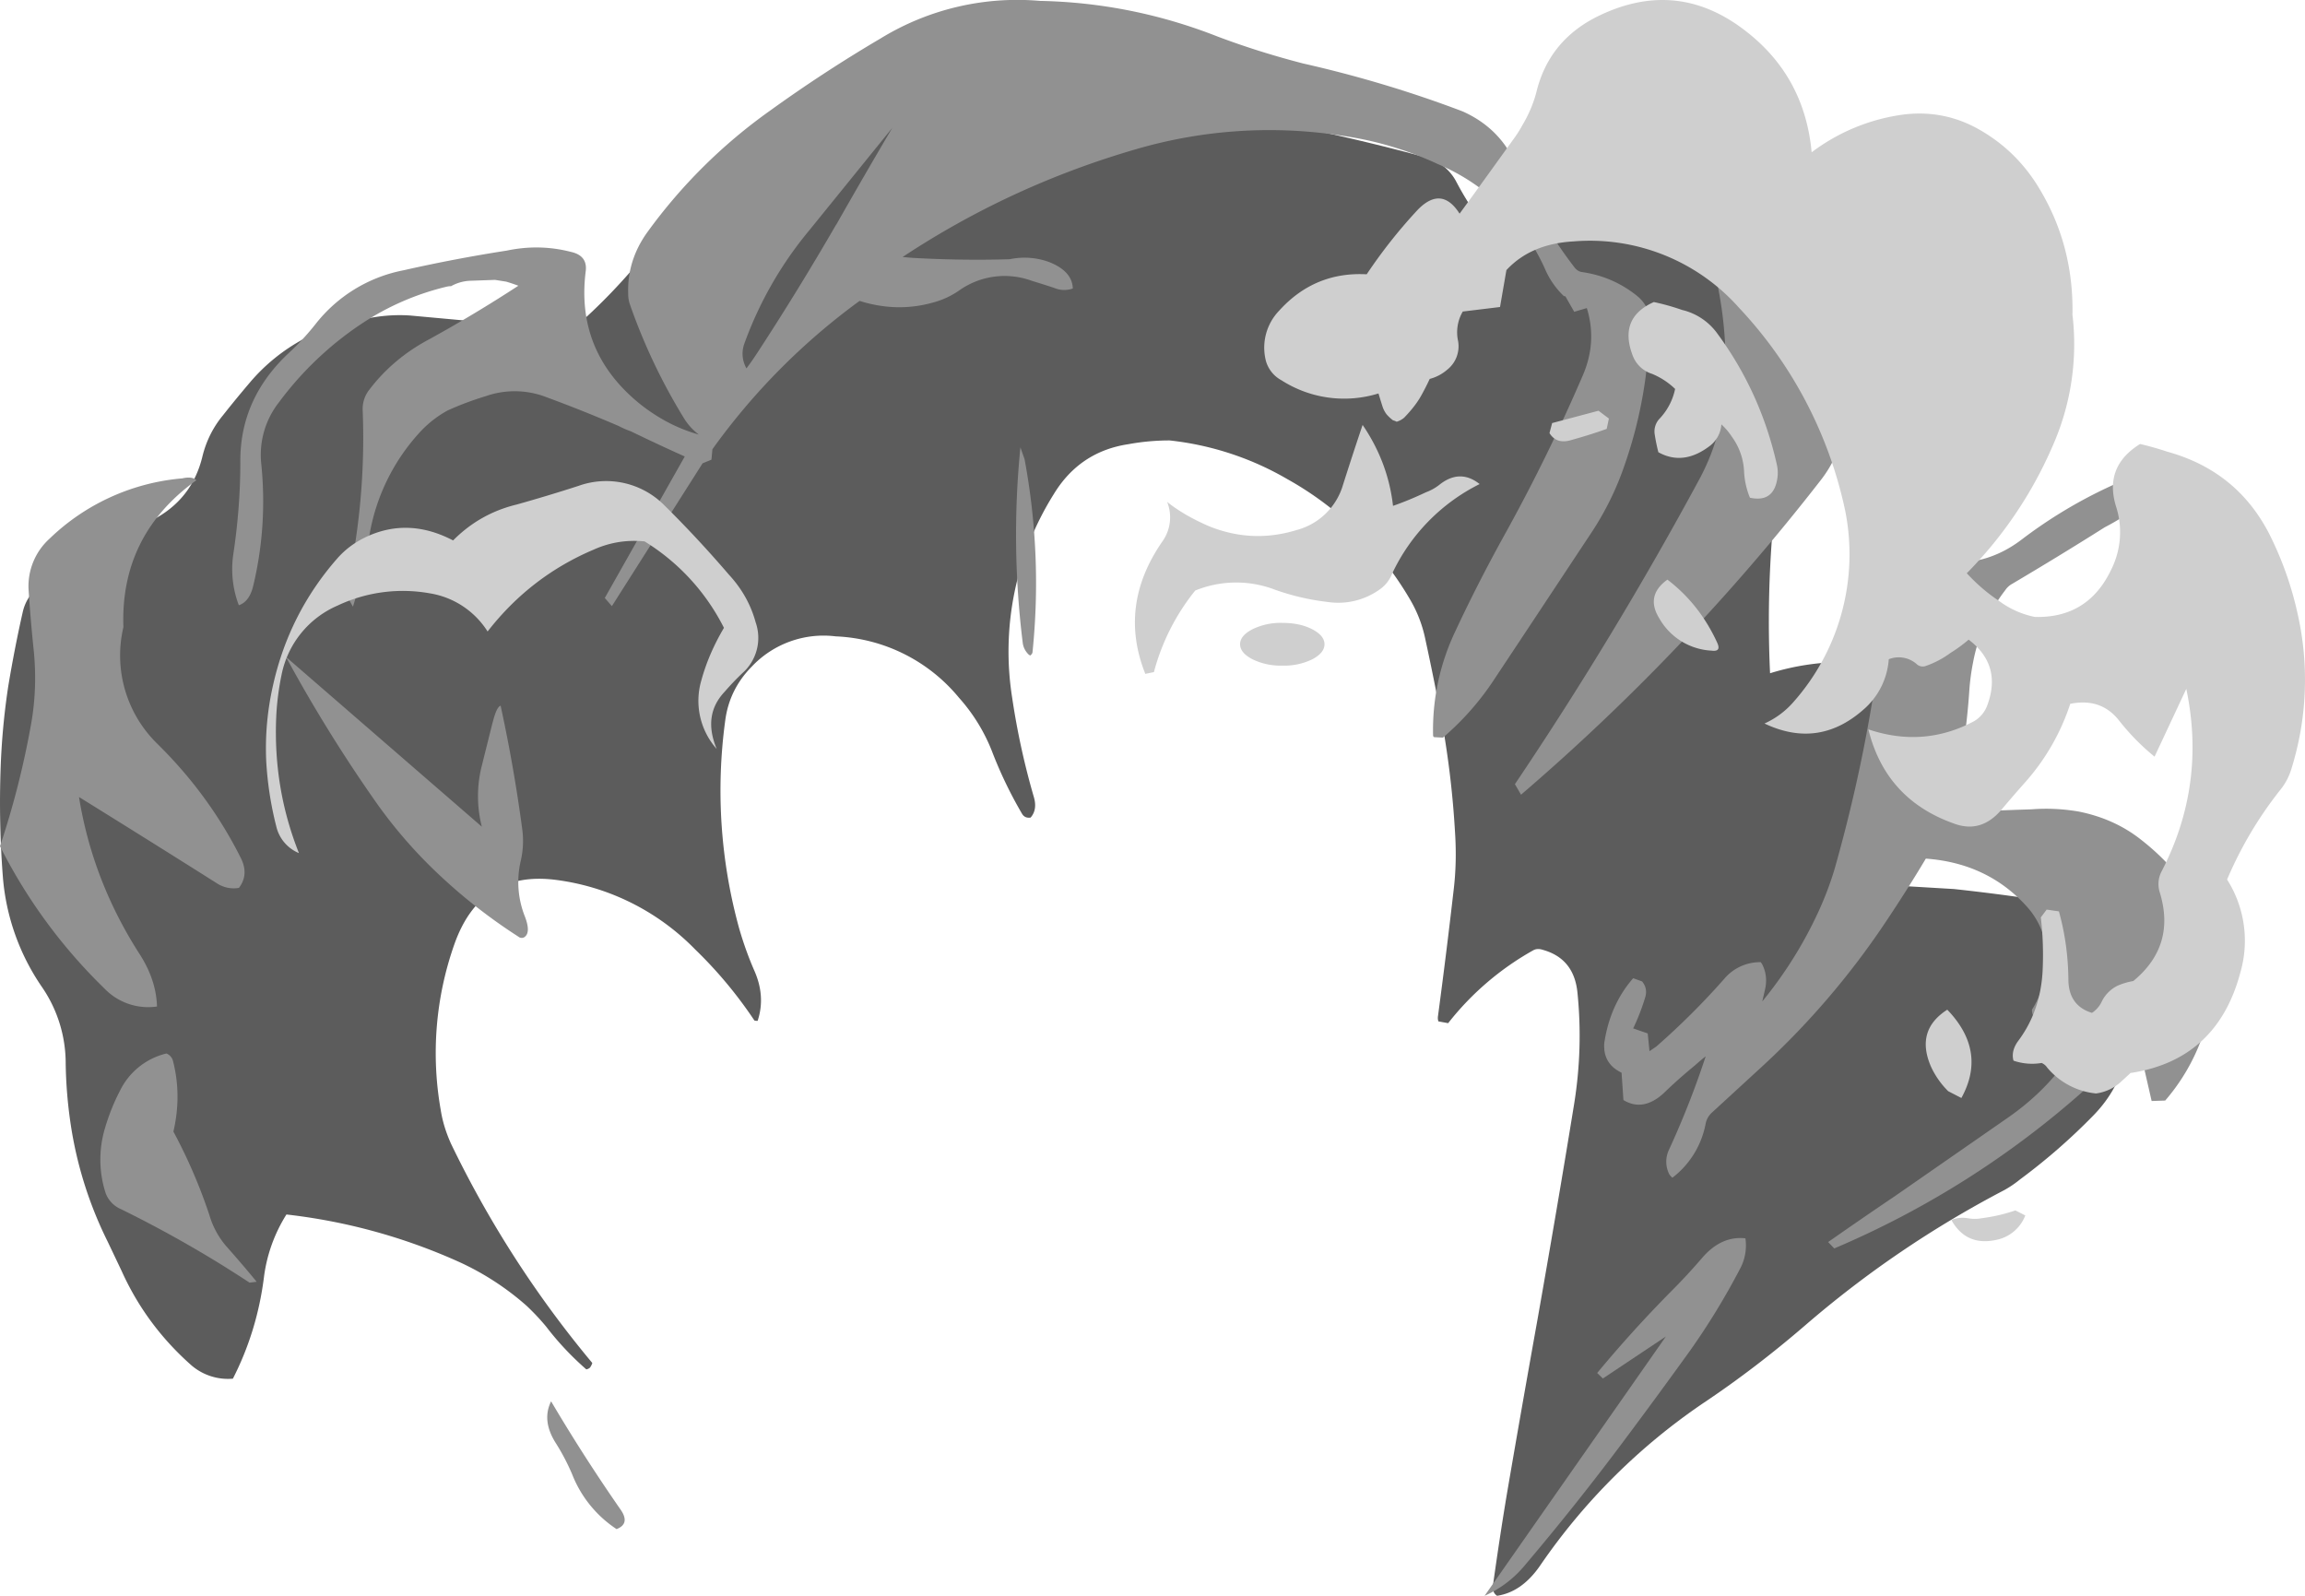 <svg width="26" height="18" xmlns="http://www.w3.org/2000/svg"><g fill="none" fill-rule="evenodd"><path fill="none" d="M-2 29h30V-2H-2z"/><path d="M19.091 2.706c.185.197.301.43.35.697.02.121.053.239.098.353.156.42.33.841.521 1.264a.298.298 0 0 1 .026.161 12.575 12.575 0 0 0-.12 2.413 2.82 2.82 0 0 1 .933-.125.63.63 0 0 1 .438.187.17.17 0 0 1 .057.104c.143.76.067 1.498-.23 2.216l.876.052c.323.035.645.076.964.125.458.048.75.294.87.738.052.187.09.378.115.572.052.437-.074.811-.38 1.123a6.84 6.84 0 0 1-.824.718 1.201 1.201 0 0 1-.177.12c-.809.423-1.559.932-2.25 1.529-.366.315-.744.605-1.137.868a6.971 6.971 0 0 0-1.854 1.846c-.136.194-.295.305-.48.333-.037-.024-.053-.063-.047-.115.05-.357.103-.71.162-1.06.111-.649.226-1.302.344-1.96.142-.805.28-1.611.411-2.419.067-.42.078-.834.037-1.243-.024-.26-.154-.423-.391-.489-.042-.014-.078-.012-.11.006a3.21 3.21 0 0 0-.958.821l-.11-.02a.123.123 0 0 1-.005-.058c.063-.471.122-.946.177-1.425.025-.208.03-.42.016-.64a10.486 10.486 0 0 0-.146-1.248 32.202 32.202 0 0 0-.193-.956 1.459 1.459 0 0 0-.166-.427 3.674 3.674 0 0 0-1.386-1.362 3.351 3.351 0 0 0-1.329-.437c-.156 0-.31.014-.463.042-.368.055-.65.244-.845.566a3.34 3.34 0 0 0-.468 2.294c.056.378.137.75.244 1.118.029.097.016.175-.036.234-.045.007-.078-.009-.099-.047a4.8 4.8 0 0 1-.339-.707 2 2 0 0 0-.37-.598 1.901 1.901 0 0 0-1.39-.692 1.113 1.113 0 0 0-.949.343c-.167.17-.266.371-.297.603a5.845 5.845 0 0 0 .156 2.346c.046.16.101.315.167.468.09.198.104.39.042.577-.021 0-.033-.002-.037-.005a4.88 4.88 0 0 0-.667-.8 2.67 2.67 0 0 0-1.578-.786c-.566-.07-.946.175-1.141.733a3.688 3.688 0 0 0-.151 1.867c.02.128.06.253.114.374a11.95 11.95 0 0 0 1.595 2.476.167.167 0 0 1-.026.052.078.078 0 0 1-.042.02c-.17-.149-.321-.31-.453-.483a2.624 2.624 0 0 0-.22-.234 3.072 3.072 0 0 0-.76-.494 6.517 6.517 0 0 0-1.949-.536 1.736 1.736 0 0 0-.255.718c-.052.402-.168.78-.349 1.134a.633.633 0 0 1-.474-.156c-.34-.302-.6-.656-.782-1.061l-.156-.328a4.448 4.448 0 0 1-.417-1.32 5.159 5.159 0 0 1-.057-.687 1.52 1.52 0 0 0-.27-.869 2.546 2.546 0 0 1-.439-1.243 10.88 10.88 0 0 1-.02-1.341c.014-.274.041-.546.083-.817.046-.274.099-.55.162-.827a.503.503 0 0 1 .218-.312c.396-.27.81-.51 1.24-.722.3-.153.489-.392.568-.718.042-.173.119-.328.23-.463.104-.132.208-.258.312-.38a2.098 2.098 0 0 1 1.329-.717c.16-.031.317-.042.474-.031l.787.072c.229.007.453.032.672.073a.61.61 0 0 0 .557-.156 6.55 6.55 0 0 0 .49-.51c.265-.308.539-.603.823-.883.223-.216.453-.432.693-.65a.9.9 0 0 1 .224-.146.49.49 0 0 1 .245-.042l.453-.072c.459-.066.92-.12 1.38-.162L11.876 1c.417.06.836.123 1.256.193.132.01.264.022.396.036.854.135 1.698.315 2.532.54a.548.548 0 0 1 .37.287c.111.211.244.409.396.593a.792.792 0 0 0 .114-.052c.067-.021.133-.037.198-.047.195-.045.386-.071.573-.078.49-.07.95.009 1.381.234" fill="#5C5C5C"/><path d="M24.607 5.19a.496.496 0 0 1-.047.077 2.438 2.438 0 0 1-.818.68c-.348.22-.696.432-1.044.638a.224.224 0 0 0-.079.072c-.185.24-.307.514-.364.819a2.548 2.548 0 0 0-.042.32c-.031.463-.105.92-.221 1.369.306-.014.614-.026.923-.036.179-.014.357-.005.532.025.26.052.49.153.686.304.404.31.685.695.843 1.159a.432.432 0 0 1 .021.19c-.01.144-.026.29-.047.438a2.244 2.244 0 0 1-.527 1.169l-.153.005-.18-.788a3.282 3.282 0 0 1-.537.628 10.276 10.276 0 0 1-2.863 1.823l-.069-.072c.25-.175.5-.347.749-.515l1.276-.886c.242-.168.447-.36.611-.576v-.031a1.458 1.458 0 0 0-.052-.18.738.738 0 0 0-.2-.268c-.057-.052-.085-.107-.085-.165.095-.15.15-.32.163-.505a.86.86 0 0 0-.216-.653c-.295-.33-.676-.512-1.144-.546-.143.24-.295.479-.453.715a9.04 9.04 0 0 1-1.419 1.653l-.538.494a.23.23 0 0 0-.073.124.998.998 0 0 1-.375.613.146.146 0 0 1-.037-.041.313.313 0 0 1-.005-.268 9.88 9.88 0 0 0 .417-1.06c-.043.033-.085.07-.127.107-.122.1-.238.203-.348.31-.154.14-.306.166-.453.076l-.021-.308a.46.46 0 0 1-.095-.062.298.298 0 0 1-.1-.211.305.305 0 0 1 .005-.093c.046-.275.153-.508.321-.7l.1.036c.043.051.055.11.037.175a2.427 2.427 0 0 1-.137.355l.164.057.02.2.075-.051a8.35 8.35 0 0 0 .77-.767.527.527 0 0 1 .41-.186c.011.014.02.03.027.047.036.082.042.17.021.262l-.031.134c.253-.309.464-.645.632-1.009.074-.161.136-.324.185-.489.253-.892.432-1.79.538-2.693.028-.254.099-.49.21-.71.05-.093.12-.125.211-.098.433.113.817.043 1.15-.211a5.34 5.34 0 0 1 1.803-.896zm-5.352-2.43l.064-.083.174.052c.042.027.083.057.12.087.56.412.934.946 1.124 1.602.105.36.039.693-.2.999a24.344 24.344 0 0 1-3.38 3.547l-.069-.119a41.187 41.187 0 0 0 2.083-3.444c.169-.316.264-.649.285-.999a4.505 4.505 0 0 0-.2-1.642zm-3.042-.912a3.85 3.85 0 0 0-1.086-.319 5.36 5.36 0 0 0-2.299.15c-.949.274-1.83.68-2.647 1.22l.116.01c.363.02.727.026 1.092.015a.81.81 0 0 1 .443.031c.176.069.265.169.269.299a.285.285 0 0 1-.206-.005c-.084-.028-.17-.055-.258-.082a.887.887 0 0 0-.823.113.94.94 0 0 1-.295.134c-.27.075-.544.068-.823-.02a7.419 7.419 0 0 0-1.66 1.673l-.011.118-.1.041-1.023 1.611-.08-.092.902-1.596a21.32 21.32 0 0 1-.606-.283 1.107 1.107 0 0 1-.142-.062c-.264-.113-.53-.22-.802-.32a.99.99 0 0 0-.696-.015 3.52 3.52 0 0 0-.427.16c-.119.065-.222.146-.311.242a2.276 2.276 0 0 0-.575 1.179c-.048.295-.11.56-.184.793l-.058-.103a6.76 6.76 0 0 1 .058-.453c.095-.55.132-1.102.11-1.658a.348.348 0 0 1 .074-.232c.18-.237.406-.427.68-.572a15.49 15.49 0 0 0 1.002-.602 1.963 1.963 0 0 0-.137-.046l-.126-.02-.28.01a.479.479 0 0 0-.216.061.211.211 0 0 0-.047.005 2.987 2.987 0 0 0-.96.417 3.734 3.734 0 0 0-.933.886.96.96 0 0 0-.2.705c.046.464.015.917-.09 1.36-.028.123-.083.199-.164.226a1.148 1.148 0 0 1-.063-.571c.053-.35.08-.699.08-1.045-.004-.467.172-.87.526-1.21.12-.11.227-.225.322-.345a1.66 1.66 0 0 1 .996-.608c.38-.086.767-.16 1.16-.221.247-.052.49-.047.728.015.123.028.178.1.164.216-.077.604.125 1.102.606 1.494.21.168.434.284.67.35a.667.667 0 0 1-.159-.17 6.602 6.602 0 0 1-.622-1.308.349.349 0 0 1-.016-.103c-.01-.25.06-.482.211-.695a5.988 5.988 0 0 1 1.392-1.38c.405-.292.82-.563 1.245-.813A2.948 2.948 0 0 1 11.73.01c.69.014 1.358.148 2.004.402.31.117.632.218.965.304.619.14 1.218.32 1.798.54.27.12.468.311.59.572l.132.298c.145.313.324.608.538.886.025.034.055.053.09.057.232.034.437.123.617.267.099.08.146.18.142.304a5.02 5.02 0 0 1-.274 1.586 3.332 3.332 0 0 1-.385.788c-.359.542-.718 1.086-1.081 1.632a3.103 3.103 0 0 1-.59.674l-.1-.005c-.007-.007-.011-.012-.011-.015a2.59 2.59 0 0 1 .253-1.184c.165-.354.345-.706.538-1.056.334-.6.634-1.212.901-1.833.106-.25.12-.501.042-.752l-.142.042-.1-.175c-.01 0-.017-.002-.021-.006a.93.93 0 0 1-.2-.283 2.302 2.302 0 0 0-1.224-1.205zm2.125 14.376c-.362.487-.747.971-1.155 1.452a1.233 1.233 0 0 1-.437.324l2.045-2.925-.711.474-.064-.062c.264-.319.546-.63.844-.931.12-.12.234-.244.343-.371.144-.165.305-.237.485-.217a.556.556 0 0 1-.064.35 8.024 8.024 0 0 1-.564.922c-.235.326-.475.654-.722.984zM9.433 2.534c.207-.365.418-.729.632-1.092L9.127 2.6a4.254 4.254 0 0 0-.733 1.282.332.332 0 0 0 .026.273c.047-.062.09-.125.132-.19.303-.464.596-.941.88-1.432zm2.077 2.512l.047.134c.134.72.164 1.445.09 2.172 0 .014-.008.028-.026.042a.086.086 0 0 1-.032-.026.217.217 0 0 1-.053-.119 9.915 9.915 0 0 1-.026-2.203zM.38 7.332a17.17 17.17 0 0 1-.058-.685.723.723 0 0 1 .237-.571 2.452 2.452 0 0 1 1.497-.68c.074-.017.127-.01.158.02a.067.067 0 0 1-.02.016c-.56.412-.826.96-.802 1.642a1.392 1.392 0 0 0 .385 1.318c.387.381.7.809.938 1.283.064.126.057.24-.02.34a.345.345 0 0 1-.249-.052A212.01 212.01 0 0 0 .891 8.99c.102.631.33 1.22.68 1.766.127.195.194.394.2.597a.683.683 0 0 1-.59-.2A6.003 6.003 0 0 1 0 9.545c.152-.453.269-.917.353-1.39.047-.272.055-.546.027-.824zm5.177.818c.029-.116.058-.18.09-.19.099.456.18.916.242 1.38a.992.992 0 0 1-.015.37 1.05 1.05 0 0 0 .047.629c.046.12.044.197-.005.231a.057.057 0 0 1-.069-.005 6.164 6.164 0 0 1-.896-.7 5.364 5.364 0 0 1-.69-.788A16.623 16.623 0 0 1 3.226 7.41l2.209 1.915a1.395 1.395 0 0 1-.005-.669l.126-.505zm-3.606 3.816c.067.26.068.527.005.798.166.309.3.623.406.942a.946.946 0 0 0 .185.345c.134.151.25.287.348.407l-.08.01c-.47-.31-.954-.585-1.45-.829a.317.317 0 0 1-.173-.18 1.227 1.227 0 0 1-.01-.726c.045-.155.103-.299.173-.433a.786.786 0 0 1 .522-.417.123.123 0 0 1 .074.083zm4.265 3.84c.243.412.503.817.78 1.216.079.11.064.185-.041.226a1.315 1.315 0 0 1-.501-.618 2.45 2.45 0 0 0-.18-.345c-.111-.171-.131-.33-.058-.478z" fill="#919191"/><path d="M23.004 2.128c.26.431.383.905.373 1.422a2.833 2.833 0 0 1-.225 1.484 4.688 4.688 0 0 1-.967 1.432c.107.116.225.22.358.308.123.093.26.154.41.185.403.01.69-.17.864-.54a.94.94 0 0 0 .051-.708c-.092-.3 0-.535.272-.703.102.024.204.053.307.087.546.151.94.481 1.181.991.13.27.228.555.292.852a3.37 3.37 0 0 1-.072 1.73.695.695 0 0 1-.127.242 4.388 4.388 0 0 0-.6 1.011 1.285 1.285 0 0 1 .153 1.037c-.173.664-.587 1.046-1.242 1.145l-.112.103a.516.516 0 0 1-.277.128.823.823 0 0 1-.552-.293.14.14 0 0 0-.062-.051.648.648 0 0 1-.317-.026c-.02-.071-.003-.145.051-.22.168-.223.26-.485.277-.786.01-.205.004-.409-.02-.61l.066-.088.138.02c.068.243.104.498.107.765 0 .199.09.326.266.38a.311.311 0 0 0 .113-.133.389.389 0 0 1 .179-.175.752.752 0 0 1 .174-.051c.324-.267.423-.602.297-1.006a.308.308 0 0 1 .025-.236c.335-.65.427-1.335.276-2.054l-.358.765a2.589 2.589 0 0 1-.399-.406c-.136-.174-.32-.237-.552-.19a2.5 2.5 0 0 1-.512.889c-.088.099-.177.202-.266.308-.154.178-.33.229-.532.154-.515-.182-.837-.536-.967-1.063.416.14.813.11 1.192-.092a.344.344 0 0 0 .153-.19c.107-.298.035-.541-.214-.73a1.709 1.709 0 0 1-.205.15 1.046 1.046 0 0 1-.282.148.1.1 0 0 1-.097-.02.305.305 0 0 0-.317-.057.825.825 0 0 1-.26.545c-.345.318-.725.378-1.142.18a.949.949 0 0 0 .322-.237 2.512 2.512 0 0 0 .589-2.161 4.786 4.786 0 0 0-1.197-2.29 2.247 2.247 0 0 0-1.868-.75c-.32.018-.573.125-.757.324l-.072.416-.42.051a.462.462 0 0 0-.056.318.337.337 0 0 1-.122.34.486.486 0 0 1-.195.102 2.9 2.9 0 0 1-.097.19c-.044.079-.107.16-.19.246a.228.228 0 0 1-.086.047.181.181 0 0 0-.041-.016.47.47 0 0 1-.072-.067.304.304 0 0 1-.046-.087 8.762 8.762 0 0 1-.046-.149 1.31 1.31 0 0 1-1.095-.149.358.358 0 0 1-.174-.215.601.601 0 0 1 .149-.57c.266-.294.595-.431.987-.41.174-.26.367-.504.578-.73.178-.181.335-.166.47.046.2-.273.397-.547.594-.821.041-.055.08-.113.113-.175.072-.12.125-.244.159-.374.092-.38.314-.66.665-.842.614-.312 1.187-.255 1.719.17.43.341.67.792.721 1.35a2.2 2.2 0 0 1 1.044-.427c.314-.037.608.026.88.19.266.158.481.373.645.647zm-4.022 1.37a.684.684 0 0 1 .384.257c.327.442.552.935.675 1.479a.419.419 0 0 1 .005.175c-.03.174-.133.243-.307.205a.882.882 0 0 1-.066-.293.717.717 0 0 0-.138-.395.724.724 0 0 0-.118-.139.335.335 0 0 1-.143.252c-.195.144-.384.164-.568.062a2.08 2.08 0 0 1-.041-.2.209.209 0 0 1 .056-.18.691.691 0 0 0 .174-.334.828.828 0 0 0-.26-.17.341.341 0 0 1-.216-.2c-.112-.287-.033-.49.236-.61.11.023.219.054.327.092zm-.86 1.34c-.135.049-.274.091-.414.13-.102.026-.179 0-.23-.083l.03-.113.523-.139.117.088-.025.118zm-3.494 1.14a.743.743 0 0 0 .522-.513c.072-.226.145-.45.22-.672.191.28.306.585.343.913.127-.044.25-.096.373-.154a.552.552 0 0 0 .154-.087c.153-.12.304-.121.45-.005a2.15 2.15 0 0 0-.987 1.011.392.392 0 0 1-.123.165.802.802 0 0 1-.604.154 2.686 2.686 0 0 1-.599-.14 1.224 1.224 0 0 0-.895.011 2.47 2.47 0 0 0-.466.92l-.097.02c-.205-.514-.141-1.01.19-1.49a.468.468 0 0 0 .056-.45c.127.102.285.194.476.276.324.13.653.144.987.041zm.312 1.289c0 .065-.046.121-.138.17a.726.726 0 0 1-.338.071.726.726 0 0 1-.337-.072c-.092-.048-.139-.104-.139-.17 0-.064.047-.12.139-.168a.724.724 0 0 1 .337-.072c.133 0 .246.024.338.072.092.048.138.104.138.169zm4.431-.015c.03.068.01.097-.066.087a.72.72 0 0 1-.589-.365c-.105-.17-.075-.316.092-.436.243.185.43.423.563.714zm2.753 5.133l-.149-.077a.95.95 0 0 1-.194-.277c-.119-.274-.057-.488.184-.642.3.312.353.644.159.996zm-.113 1.376a.344.344 0 0 1 .184-.02c.056.01.108.01.159 0 .133-.017.26-.047.379-.088l.112.057a.445.445 0 0 1-.292.267c-.245.065-.425-.007-.542-.216zM6.524 5.481a.925.925 0 0 1 .956.205c.26.256.507.522.742.796.148.16.248.34.302.539a.53.53 0 0 1-.148.57c-.072.068-.14.14-.205.215-.164.175-.192.388-.087.642a.818.818 0 0 1-.174-.77c.055-.202.14-.4.256-.596a2.423 2.423 0 0 0-.895-.975c-.198-.02-.39.01-.573.092-.477.202-.876.51-1.198.924a.95.95 0 0 0-.655-.431 1.722 1.722 0 0 0-1.038.139 1.081 1.081 0 0 0-.63.775c-.033.16-.054.32-.061.477-.024.538.061 1.05.256 1.54a.433.433 0 0 1-.256-.303 3.833 3.833 0 0 1-.113-.734 3.192 3.192 0 0 1 .077-.857c.12-.537.36-1.013.722-1.427.096-.11.213-.195.353-.257.31-.137.629-.12.956.051.199-.201.437-.337.717-.405.232-.065.464-.135.696-.21z" fill="#CFCFCF"/></g></svg>